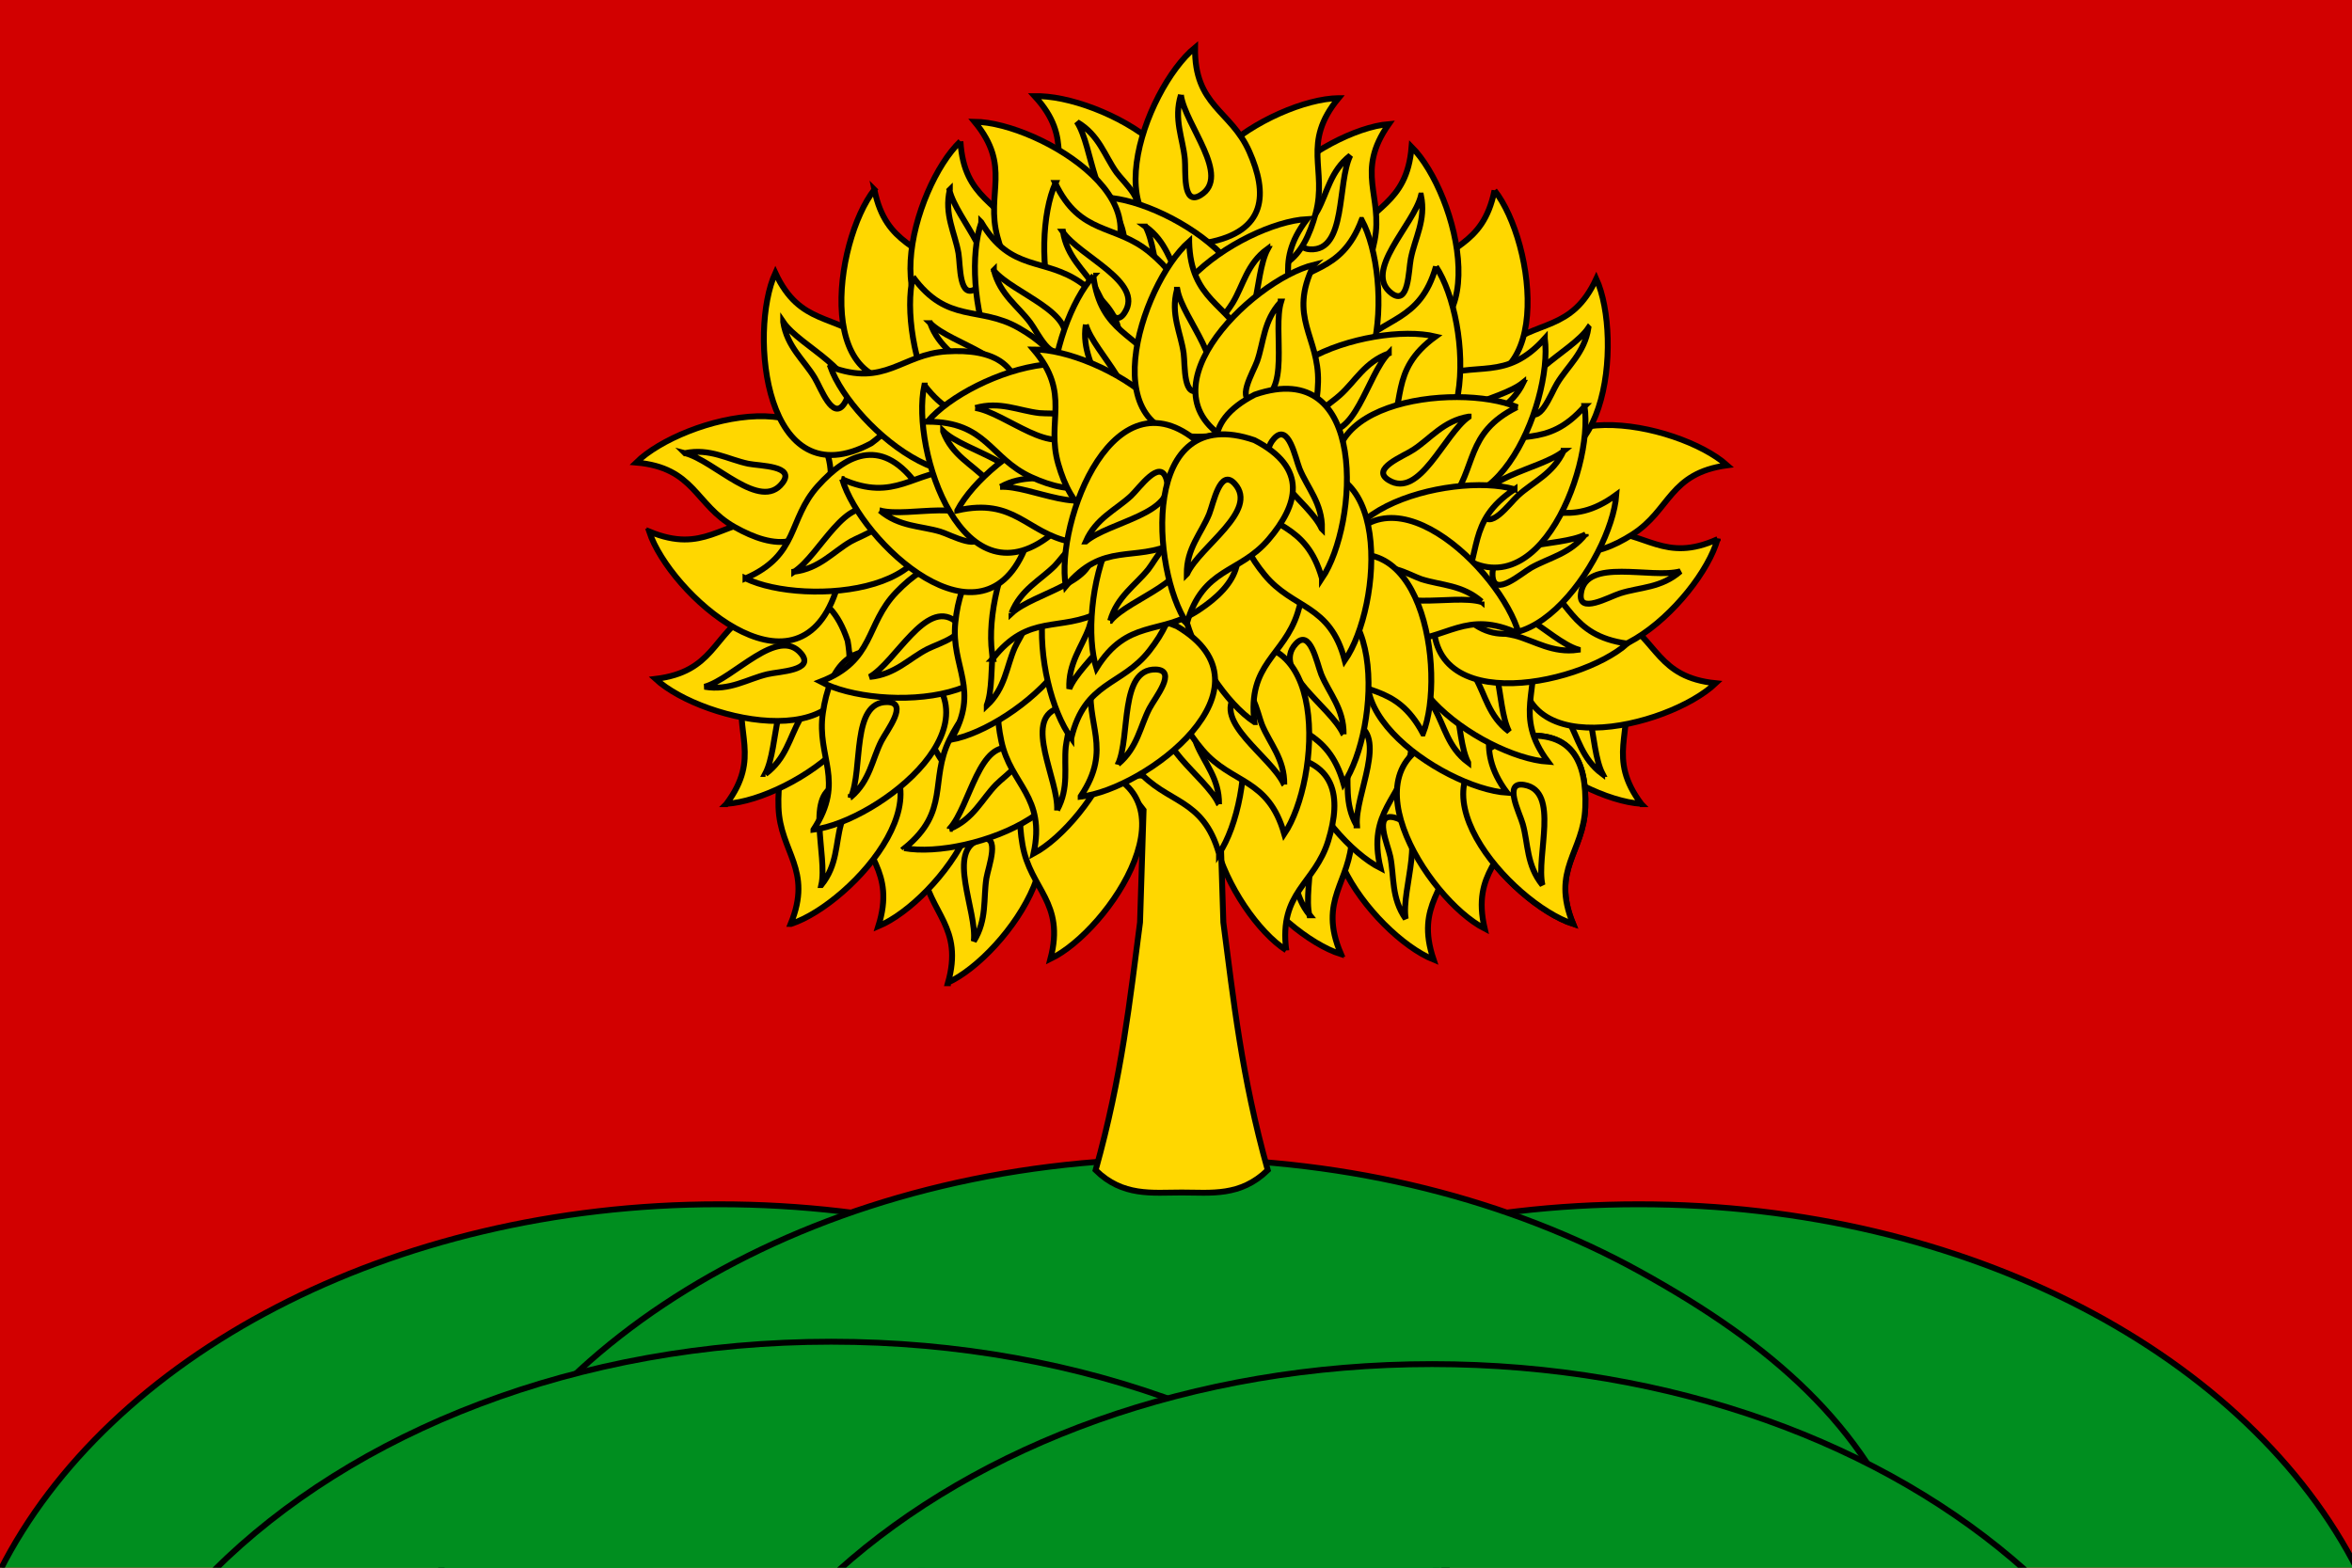 <svg xmlns="http://www.w3.org/2000/svg" version="1.1" x="0" y="0" width="600" height="400" viewBox="0 0 600 400" xml:space="preserve"><title>Flag of Lipetsk Oblast</title><path fill="#D20000" d="M0 0h601.5v400.75H0V0z"/><path fill="#008E1F" stroke="#000" stroke-width="1.5" stroke-linecap="round" stroke-linejoin="round" d="M601.5 400.75c-27.568-54.602-99.347-93.475-183.458-93.475-84.108 0-155.788 38.873-183.355 93.475"/><path fill="#008E1F" stroke="#000" stroke-width="1.5" stroke-linecap="round" stroke-linejoin="round" d="M366.814 400.75c-27.566-54.602-99.246-93.475-183.357-93.475-84.109 0-155.888 38.873-183.457 93.475"/><path d="M487.22 394.75c-11.606-30.912-35.004-51.629-69.035-70.39-32.7-18.027-73.37-28.708-117.435-28.708-89.925 0-165.713 44.483-188.47 105.098" fill="#008e1f" stroke="#000" stroke-width="1.5" stroke-linecap="round" stroke-linejoin="round"/><path fill="#008E1F" stroke="#000" stroke-width="1.5" stroke-linecap="round" stroke-linejoin="round" d="M369.623 400.75c-35.59-35.467-92.832-58.409-157.594-58.409-64.761 0-121.903 22.942-157.492 58.409"/><path fill="#008E1F" stroke="#000" stroke-width="1.5" stroke-linecap="round" stroke-linejoin="round" d="M516.789 400.75c-35.889-32.159-90.324-52.697-151.477-52.697-61.154 0-115.69 20.538-151.479 52.697"/><path fill="#FFD700" stroke="#000" stroke-width="1.5" d="M303.758 185.347c-.199-15.027 9.124-15.93 13.835-26.55 4.712-10.62 4.512-20.438-10.827-23.243-30.778-1.303-15.94 39.173-3.008 49.793zM201.502 176.03c10.628-10.62 17.845-4.609 28.673-8.616 10.827-4.008 17.744-11.021 9.122-23.945-20.551-22.943-39.197 16.03-37.795 32.661v-.1z"/><path fill="#FFD700" stroke="#000" stroke-width="1.5" d="M206.616 92.573c8.02 12.724 16.44 8.316 26.064 14.728 9.624 6.412 14.937 14.628 3.708 25.447-25.062 17.734-34.785-24.245-29.772-40.175zM241.803 250.87c4.11-14.428-4.712-17.733-6.516-29.255-1.805-11.522.902-20.839 16.441-19.738 30.075 6.713 5.212 41.98-10.025 48.892h.1v.101z"/><path fill="#FFD700" stroke="#000" stroke-width="1.5" d="M248.42 240.149c3.408-5.511 2.406-10.818 3.208-16.029.501-3.007 3.809-11.522-1.504-9.92-8.922 2.606-.802 18.236-1.704 25.949z"/><path fill="#FFD700" stroke="#000" stroke-width="1.5" d="M224.058 236.344c4.512-14.329-4.21-17.936-5.614-29.357-1.403-11.421 1.504-20.838 17.043-19.235 29.875 7.614 4.011 42.178-11.429 48.592z"/><path fill="#FFD700" stroke="#000" stroke-width="1.5" d="M246.816 201.779c-.201-15.03 9.122-15.931 13.833-26.551 4.712-10.62 4.512-20.438-10.827-23.243-30.776-1.303-15.939 39.173-3.006 49.794zM201.703 235.741c5.715-13.925-2.708-18.234-3.107-29.756-.401-11.521 3.308-20.639 18.646-17.733 29.073 10.119.402 42.279-15.438 47.49l-.101-.001z"/><path fill="#FFD700" stroke="#000" stroke-width="1.5" d="M209.522 225.822c4.111-5.109 3.61-10.52 5.013-15.528.803-2.906 5.114-11.021-.4-10.02-9.124 1.603-2.908 18.035-4.613 25.548zM185.261 205.184c9.022-12.022 1.905-18.234 4.412-29.655 2.506-11.422 8.32-19.135 22.457-12.523 25.663 17.031-10.126 41.076-26.768 42.078l-.101.1z"/><path fill="#FFD700" stroke="#000" stroke-width="1.5" d="M195.286 197.47c5.214-3.908 6.116-9.218 8.723-13.827 1.503-2.605 7.719-9.417 2.105-9.818-9.223-.702-7.218 16.731-10.927 23.645h.099z"/><path fill="#FFD700" stroke="#000" stroke-width="1.5" d="M167.217 173.225c14.938-1.804 14.536-11.221 24.461-17.232 9.925-6.012 19.648-7.214 24.561 7.514 5.415 30.256-36.691 21.038-49.022 9.718z"/><path fill="#FFD700" stroke="#000" stroke-width="1.5" d="M179.748 175.228c6.416 1.102 10.927-2.003 16.04-3.206 2.907-.702 12.13-.902 8.622-5.21-5.915-7.214-17.144 6.312-24.662 8.416zM418.745 205.184c-9.022-12.022-1.904-18.234-4.41-29.655-2.507-11.422-8.32-19.135-22.457-12.523-25.663 17.031 10.126 41.076 26.768 42.078l.099.1z"/><path fill="#FFD700" stroke="#000" stroke-width="1.5" d="M408.719 197.47c-5.214-3.908-6.115-9.218-8.722-13.827-1.504-2.605-7.719-9.417-2.104-9.818 9.322-.702 7.316 16.731 10.927 23.645h-.101z"/><path fill="#FFD700" stroke="#000" stroke-width="1.5" d="M437.692 174.326c-14.938-1.503-14.736-10.92-24.763-16.831-10.024-5.911-19.749-6.914-24.36 8.015-4.911 30.457 36.993 20.338 49.123 8.816zM401.302 235.741c-5.716-13.925 2.705-18.234 3.106-29.756s-3.208-20.639-18.646-17.733c-29.073 10.119-.4 42.279 15.54 47.489z"/><path fill="#FFD700" stroke="#000" stroke-width="1.5" d="M393.481 225.822c-4.109-5.109-3.608-10.52-5.013-15.528-.802-2.906-5.112-11.021.401-10.02 9.123 1.603 2.91 18.035 4.612 25.548zM365.713 244.858c-4.813-14.228 3.91-17.934 5.113-29.456 1.203-11.521-1.905-20.838-17.344-18.935-29.676 8.116-3.208 42.179 12.231 48.391z"/><path fill="#FFD700" stroke="#000" stroke-width="1.5" d="M358.594 234.438c-3.709-5.31-2.905-10.719-3.91-15.828-.602-3.007-4.41-11.322 1.005-10.021 9.021 2.206 1.603 18.135 2.905 25.849zM342.053 243.355c-5.914-13.826 2.505-18.234 2.807-29.756s-3.51-20.638-18.848-17.433c-28.972 10.42.103 42.279 16.041 47.289v-.1z"/><path fill="#FFD700" stroke="#000" stroke-width="1.5" d="M334.134 233.537c-4.11-5.01-3.71-10.42-5.213-15.53-.902-2.903-5.213-10.92.201-10.019 9.222 1.503 3.107 18.034 4.911 25.549h.101zM352.179 221.514c-3.509-14.627 5.413-17.533 7.618-28.953 2.206-11.421 0-20.94-15.639-20.339-30.274 5.51-6.917 41.778 8.021 49.292z"/><path fill="#FFD700" stroke="#000" stroke-width="1.5" d="M346.063 210.595c-3.208-5.611-1.904-10.921-2.507-16.131-.4-3.006-3.407-11.622 1.905-9.919 8.822 3.006.101 18.234.703 26.05h-.101zM328.119 242.454c-1.905-14.929 7.317-16.832 10.727-27.953 3.408-11.121 2.206-20.738-13.333-21.94-30.677 2.303-11.429 40.876 2.606 49.893zM378.745 236.943c-3.409-14.627 5.614-17.532 8.021-28.854 2.405-11.322.2-20.94-15.438-20.539-30.479 5.211-7.42 41.781 7.417 49.393z"/><path fill="#FFD700" stroke="#000" stroke-width="1.5" d="M401.302 235.741c-5.716-13.925 2.705-18.234 3.106-29.756s-3.208-20.639-18.646-17.733c-29.073 10.119-.4 42.279 15.54 47.489z"/><path fill="#FFD700" stroke="#000" stroke-width="1.5" d="M393.481 225.822c-4.109-5.109-3.608-10.52-5.013-15.528-.802-2.906-5.112-11.021.401-10.02 9.123 1.603 2.91 18.035 4.612 25.548zM384.459 202.278c-8.922-12.022-1.804-18.334-4.21-29.655-2.406-11.321-8.22-19.235-22.356-12.625-25.764 16.834 9.924 41.178 26.566 42.28z"/><path fill="#FFD700" stroke="#000" stroke-width="1.5" d="M374.534 194.564c-5.212-3.908-6.015-9.318-8.622-13.826-1.504-2.605-7.618-9.418-2.104-9.818 9.324-.702 7.217 16.831 10.726 23.644z"/><path fill="#FFD700" stroke="#000" stroke-width="1.5" d="M394.885 194.363c-8.923-12.022-1.805-18.333-4.21-29.655-2.407-11.32-8.222-19.236-22.357-12.624-25.764 16.832 9.926 41.178 26.567 42.279z"/><path fill="#FFD700" stroke="#000" stroke-width="1.5" d="M384.961 186.65c-5.214-3.908-6.016-9.318-8.621-13.827-1.504-2.605-7.618-9.417-2.105-9.817 9.322-.703 7.217 16.83 10.726 23.644zM438.193 137.557c-13.634 6.211-18.246-2.003-29.875-2.003s-20.55 4.107-16.941 19.236c11.228 28.653 42.305-1.203 46.816-17.333v.1z"/><path fill="#FFD700" stroke="#000" stroke-width="1.5" d="M428.67 145.773c-4.913 4.308-10.325 4.007-15.338 5.61-2.908.901-10.826 5.51-10.025 0 1.203-9.216 17.943-3.607 25.363-5.61zM415.036 164.208c-14.838-2.104-14.337-11.522-24.062-17.733-9.723-6.212-19.447-7.614-24.659 7.013-6.017 30.156 36.289 21.84 48.82 10.72h-.099z"/><path fill="#FFD700" stroke="#000" stroke-width="1.5" d="M402.504 165.811c-6.415.901-10.826-2.204-15.939-3.607-2.906-.801-12.03-1.203-8.521-5.41 6.016-7.113 17.041 6.613 24.46 8.917v.1zM440.599 118.722c-14.838 2.004-14.436 11.422-24.16 17.633-9.725 6.212-19.549 7.614-24.66-7.214-5.915-30.156 36.389-21.539 48.82-10.419z"/><path fill="#FFD700" stroke="#000" stroke-width="1.5" d="M412.33 126.236c-12.132 8.917-18.346 1.804-29.675 4.108-11.328 2.304-19.249 8.116-12.733 22.242 16.743 25.849 41.204-9.718 42.408-26.35z"/><path fill="#FFD700" stroke="#000" stroke-width="1.5" d="M404.51 136.255c-4.01 5.11-9.324 6.01-13.935 8.616-2.607 1.503-9.425 7.614-9.823 2.104-.604-9.317 16.84-7.113 23.759-10.62l-.001-.1zM407.216 71.133c-6.315 13.625-15.238 10.319-24.06 17.833-8.822 7.514-13.033 16.331-.4 25.648 27.167 14.628 31.378-28.252 24.46-43.481z"/><path fill="#FFD700" stroke="#000" stroke-width="1.5" d="M405.21 83.657c-1.002 6.412-5.313 9.719-8.018 14.227-1.605 2.604-4.612 11.221-7.619 6.513-5.014-7.816 11.327-14.329 15.637-20.74zM404.308 103.594c-9.824 11.321-17.443 5.811-28.069 10.52-10.628 4.708-17.043 12.123-7.518 24.545 22.054 21.44 37.993-18.635 35.486-35.065h.101z"/><path fill="#FFD700" stroke="#000" stroke-width="1.5" d="M398.894 115.015c-2.706 5.912-7.818 7.916-11.627 11.422-2.206 2.003-7.521 9.518-9.124 4.207-2.707-8.917 14.836-10.62 20.853-15.629h-.102zM381.252 48.591c-3.008 14.728-12.331 13.625-19.147 22.943-6.817 9.317-8.822 18.935 5.614 25.046 29.772 7.916 23.958-34.864 13.533-47.989z"/><path fill="#FFD700" stroke="#000" stroke-width="1.5" d="M394.083 86.362c-10.023 11.221-17.544 5.51-28.171 10.118-10.625 4.609-17.241 11.923-7.919 24.447 21.754 21.841 38.296-18.034 36.09-34.565z"/><path fill="#FFD700" stroke="#000" stroke-width="1.5" d="M388.569 97.683c-2.807 5.811-7.92 7.814-11.829 11.221-2.306 2.004-7.72 9.317-9.223 4.007-2.507-8.917 15.037-10.42 21.052-15.329v.101zM360.097 37.47c-1.203 14.928-10.626 15.028-16.34 25.047-5.715 10.02-6.517 19.838 8.521 24.246 30.478 4.307 19.65-37.471 7.819-49.293z"/><path fill="#FFD700" stroke="#000" stroke-width="1.5" d="M362.505 49.894c1.303 6.312-1.604 10.92-2.606 16.13-.601 3.006-.502 12.123-4.913 8.817-7.419-5.612 5.613-17.334 7.519-24.947zM366.315 68.027c-4.112 14.426-13.435 12.624-20.954 21.34-7.518 8.716-10.325 18.234 3.51 25.448 29.071 10.219 26.666-32.861 17.444-46.788zM354.284 31.659c-8.62 12.223-1.403 18.334-3.608 29.656-2.206 11.321-7.82 19.436-22.056 13.124-26.165-16.331 9.022-41.377 25.664-42.78z"/><path fill="#FFD700" stroke="#000" stroke-width="1.5" d="M344.46 39.675c-5.113 4.007-5.814 9.417-8.32 14.025-1.503 2.705-7.419 9.618-1.905 9.919 9.321.501 6.817-16.931 10.225-23.944z"/><path fill="#FFD700" stroke="#000" stroke-width="1.5" d="M347.367 56.105c-5.313 14.026-14.437 11.421-22.656 19.537-8.222 8.115-11.73 17.232 1.404 25.648 28.069 12.623 29.271-30.457 21.252-45.185z"/><path fill="#FFD700" stroke="#000" stroke-width="1.5" d="M366.215 85.861c-12.132 8.816-7.219 16.932-12.832 27.05-5.615 10.119-13.535 15.93-25.064 5.41-19.749-23.844 21.553-36.367 37.896-32.46z"/><path fill="#FFD700" stroke="#000" stroke-width="1.5" d="M354.284 90.168c-6.115 2.205-8.521 7.114-12.432 10.62-2.204 2.104-10.125 6.712-4.91 8.717 8.62 3.506 11.828-13.826 17.342-19.437v.1z"/><path fill="#FFD700" stroke="#000" stroke-width="1.5" d="M386.966 103.895c-13.433 6.712-10.026 15.429-17.243 24.445-7.218 9.017-16.04 13.325-25.664 1.002-15.238-26.75 27.568-32.06 43.008-25.447h-.101z"/><path fill="#FFD700" stroke="#000" stroke-width="1.5" d="M374.635 106.299c-6.415 1.103-9.624 5.51-14.035 8.416-2.507 1.704-11.128 4.909-6.315 7.814 7.919 4.81 14.034-11.621 20.351-16.13v-.1z"/><path fill="#FFD700" stroke="#000" stroke-width="1.5" d="M386.363 124.834c-12.53 8.315-8.019 16.531-14.134 26.349s-14.337 15.228-25.365 4.208c-18.346-24.646 23.46-35.166 39.499-30.557z"/><path fill="#FFD700" stroke="#000" stroke-width="1.5" d="M387.466 161.702c-13.633-6.412-18.345 1.804-29.873 1.704-11.529-.101-20.451-4.208-16.843-19.437 11.429-28.552 42.305 1.603 46.716 17.733z"/><path fill="#FFD700" stroke="#000" stroke-width="1.5" d="M377.942 153.488c-4.91-4.309-10.324-4.108-15.338-5.711-2.906-1.001-10.728-5.61-10.025-.1 1.104 9.217 17.845 3.707 25.363 5.911v-.1z"/><path fill="#FFD700" stroke="#000" stroke-width="1.5" d="M363.007 187.15c-7.019-13.225-15.741-9.517-24.964-16.531-9.222-7.012-13.834-15.628-1.804-25.647 26.365-15.931 32.882 26.649 26.768 42.178z"/><path fill="#FFD700" stroke="#000" stroke-width="1.5" d="M342.755 199.975c-4.109-14.427-13.333-12.624-20.852-21.44s-10.226-18.234 3.71-25.448c29.071-10.02 26.465 32.961 17.142 46.888z"/><path fill="#FFD700" stroke="#000" stroke-width="1.5" d="M342.755 187.351c.101-6.513-3.709-10.419-5.714-15.328-1.104-2.806-2.807-11.823-6.517-7.715-6.216 6.913 8.923 15.929 12.131 22.943l.1.1zM284.911 197.871l6.817 8.816-.902 28.654c-2.607 19.838-4.612 39.173-11.33 63.219 6.917 6.811 14.437 5.71 21.955 5.71s14.938 1.101 21.955-5.71c-6.717-24.046-8.722-43.381-11.328-63.219l-.903-28.654 6.817-8.816h-33.081z"/><path fill="#FFD700" stroke="#000" stroke-width="1.5" d="M310.975 217.809c-4.109-14.429-13.333-12.625-20.851-21.441-7.519-8.816-10.227-18.234 3.708-25.447 29.073-10.02 26.468 32.961 17.143 46.888z"/><path fill="#FFD700" stroke="#000" stroke-width="1.5" d="M310.975 205.184c.101-6.512-3.708-10.419-5.715-15.329-1.103-2.805-2.806-11.822-6.515-7.714-6.216 6.913 8.922 15.93 12.13 22.943l.1.1z"/><path fill="#FFD700" stroke="#000" stroke-width="1.5" d="M327.618 212.799c-4.111-14.428-13.335-12.625-20.853-21.44-7.52-8.816-10.226-18.235 3.71-25.448 29.072-10.019 26.467 32.962 17.143 46.888z"/><path fill="#FFD700" stroke="#000" stroke-width="1.5" d="M327.618 200.174c.1-6.512-3.71-10.419-5.715-15.328-1.104-2.806-2.806-11.822-6.517-7.715-6.215 6.914 8.922 15.931 12.131 22.943l.101.1z"/><path fill="#FFD700" stroke="#000" stroke-width="1.5" d="M319.999 184.245c-1.805-14.928 7.519-16.831 11.027-27.852s2.406-20.74-13.133-22.042c-30.878 1.904-11.829 40.677 2.106 49.894z"/><path fill="#FFD700" stroke="#000" stroke-width="1.5" d="M343.055 168.516c-3.808-14.527-13.132-12.924-20.45-21.841-7.318-8.917-9.925-18.434 4.11-25.347 29.172-9.519 25.864 33.462 16.34 47.188zM341.452 25.047c-9.523 11.521-2.807 18.134-5.813 29.354-3.009 11.222-9.124 18.735-22.958 11.422-24.862-18.234 12.129-40.575 28.771-40.776zM165.714 135.654c13.834 5.711 18.245-2.605 29.773-3.105 11.529-.502 20.652 3.306 17.645 18.635-10.125 29.054-42.305.3-47.519-15.529h.101v-.001z"/><path fill="#FFD700" stroke="#000" stroke-width="1.5" d="M162.305 118.021c14.937 1.303 14.937 10.72 25.063 16.431 10.125 5.71 19.849 6.612 24.261-8.416 4.41-30.457-37.395-19.737-49.324-8.015z"/><path fill="#FFD700" stroke="#000" stroke-width="1.5" d="M174.735 115.617c6.417-1.303 10.928 1.603 16.142 2.705 3.007.602 12.129.501 8.722 4.909-5.615 7.413-17.345-5.711-24.864-7.614zM197.793 69.63c6.317 13.626 15.239 10.319 24.06 17.833 8.823 7.513 13.033 16.331.401 25.647-27.167 14.629-31.377-28.352-24.461-43.48z"/><path fill="#FFD700" stroke="#000" stroke-width="1.5" d="M199.798 82.154c1.002 6.412 5.314 9.718 8.021 14.227 1.604 2.604 4.612 11.221 7.619 6.512 5.012-7.815-11.328-14.328-15.64-20.739zM223.056 48.391c3.007 14.728 12.331 13.625 19.148 22.943 6.817 9.317 8.822 18.935-5.614 25.047-29.775 7.814-23.859-34.865-13.534-47.99z"/><path fill="#FFD700" stroke="#000" stroke-width="1.5" d="M245.011 36.067c.901 15.028 10.325 15.229 15.74 25.448 5.413 10.219 6.015 20.037-9.124 24.044-30.576 3.508-18.746-37.97-6.616-49.492z"/><path fill="#FFD700" stroke="#000" stroke-width="1.5" d="M242.304 48.391c-1.504 6.312 1.303 11.021 2.206 16.23.501 3.006.099 12.123 4.611 8.916 7.619-5.41-5.213-17.533-6.917-25.047l.1-.099zM263.958 24.546c10.125 11.021 3.811 18.034 7.318 29.055 3.51 11.021 10.225 18.234 23.559 10.219 23.859-19.537-14.235-39.875-30.978-39.274h.101z"/><path fill="#FFD700" stroke="#000" stroke-width="1.5" d="M274.786 31.159c5.613 3.306 7.017 8.616 10.024 12.824 1.805 2.504 8.621 8.515 3.107 9.517-9.123 1.703-8.922-15.93-13.233-22.442l.102.101z"/><path fill="#FFD700" stroke="#000" stroke-width="1.5" d="M304.861 12.123c-.201 15.028 9.121 15.929 13.834 26.55 4.712 10.619 4.512 20.438-10.827 23.243-30.776 1.303-15.94-39.174-3.007-49.793z"/><path fill="#FFD700" stroke="#000" stroke-width="1.5" d="M301.252 24.246c-1.904 6.211.501 11.021 1.002 16.33.302 3.005-.701 12.123 4.01 9.218 7.919-4.81-3.909-17.834-5.012-25.548zM282.002 50.394c9.224 11.822 2.307 18.234 5.013 29.555 2.707 11.322 8.622 19.036 22.657 12.123 25.364-17.633-10.927-40.976-27.67-41.678z"/><path fill="#FFD700" stroke="#000" stroke-width="1.5" d="M292.229 57.808c5.313 3.807 6.215 9.117 9.023 13.625 1.604 2.605 7.82 9.218 2.307 9.819-9.225.902-7.621-16.631-11.33-23.444z"/><path fill="#FFD700" stroke="#000" stroke-width="1.5" d="M333.432 55.904c-9.124 11.922-2.106 18.234-4.612 29.555-2.507 11.322-8.521 19.137-22.557 12.324-25.563-17.233 10.528-40.977 27.169-41.879z"/><path fill="#FFD700" stroke="#000" stroke-width="1.5" d="M323.306 63.519c-5.213 3.808-6.114 9.218-8.821 13.726-1.505 2.605-7.72 9.318-2.206 9.819 9.224.802 7.419-16.731 11.128-23.544h-.101zM248.62 31.058c9.524 11.522 2.807 18.134 5.814 29.354 3.007 11.221 9.223 18.735 23.057 11.422 24.864-18.233-12.129-40.575-28.871-40.776z"/><path fill="#FFD700" stroke="#000" stroke-width="1.5" d="M269.171 46.688c6.417 13.525 15.238 10.319 24.161 17.733 8.921 7.414 13.032 16.331.601 25.648-27.068 14.728-31.579-28.153-24.661-43.381h-.101z"/><path fill="#FFD700" stroke="#000" stroke-width="1.5" d="M271.176 59.11c1.003 6.412 5.313 9.719 8.121 14.127 1.604 2.605 4.712 11.221 7.619 6.512 5.012-7.814-11.429-14.227-15.839-20.639h.099z"/><path fill="#FFD700" stroke="#000" stroke-width="1.5" d="M250.324 56.706c7.619 12.924 16.14 8.816 25.564 15.529 9.423 6.712 14.536 15.028 2.906 25.548-25.664 17.032-33.984-25.247-28.471-40.977v-.1z"/><path fill="#FFD700" stroke="#000" stroke-width="1.5" d="M253.532 68.929c1.604 6.312 6.216 9.217 9.324 13.426 1.804 2.404 5.614 10.719 8.221 5.811 4.31-8.216-12.632-13.226-17.544-19.136v-.101z"/><path fill="#FFD700" stroke="#000" stroke-width="1.5" d="M278.896 70.332c1.906 14.928 11.328 14.527 17.443 24.346s7.319 19.537-7.418 24.546c-30.276 5.611-21.152-36.569-9.926-48.892h-.099z"/><path fill="#FFD700" stroke="#000" stroke-width="1.5" d="M276.99 82.855c-1.002 6.413 2.107 10.921 3.31 16.031.7 2.905 1.002 12.122 5.313 8.516 7.218-5.912-6.417-17.133-8.623-24.547zM232.881 70.632c8.822 12.124 16.942 7.313 26.968 13.025 10.025 5.71 15.839 13.625 5.313 25.147-23.859 19.437-36.19-21.841-32.281-38.071v-.101z"/><path fill="#FFD700" stroke="#000" stroke-width="1.5" d="M237.292 82.454c2.206 6.112 7.018 8.517 10.627 12.424 2.004 2.204 6.616 10.118 8.722 5.01 3.507-8.617-13.836-11.924-19.349-17.434z"/><path fill="#FFD700" stroke="#000" stroke-width="1.5" d="M211.828 93.575c14.036 5.311 18.146-3.206 29.674-3.907 11.529-.702 20.752 2.706 18.246 18.134-9.323 29.354-42.306 1.503-47.92-14.227z"/><path fill="#FFD700" stroke="#000" stroke-width="1.5" d="M190.175 147.576c13.734-6.011 10.727-14.927 18.446-23.543 7.718-8.616 16.741-12.524 25.664.2 13.934 27.451-29.173 30.657-44.11 23.343z"/><path fill="#FFD700" stroke="#000" stroke-width="1.5" d="M202.605 145.873c6.416-.802 9.825-5.01 14.436-7.715 2.607-1.502 11.328-4.308 6.717-7.413-7.719-5.21-14.636 10.92-21.153 15.128zM207.518 211.695c8.221-12.622.702-18.333 2.406-29.855 1.705-11.521 7.018-19.637 21.554-13.926 26.766 15.329-7.42 41.678-23.96 43.781z"/><path fill="#FFD700" stroke="#000" stroke-width="1.5" d="M217.041 203.38c4.913-4.208 5.414-9.617 7.82-14.326 1.403-2.705 7.017-9.818 1.503-9.918-9.323-.101-6.115 17.131-9.323 24.345v-.101z"/><path fill="#FFD700" stroke="#000" stroke-width="1.5" d="M209.322 173.925c13.935-5.41 11.329-14.527 19.349-22.843 8.02-8.315 17.142-11.922 25.664 1.202 12.831 27.953-30.277 29.556-45.013 21.641z"/><path fill="#FFD700" stroke="#000" stroke-width="1.5" d="M221.853 172.723c6.517-.601 10.025-4.708 14.737-7.112 2.707-1.403 11.429-3.908 7.018-7.214-7.519-5.511-15.038 10.419-21.755 14.326zM267.968 244.659c3.81-14.528-5.112-17.635-7.117-29.056-2.006-11.422.401-20.939 16.04-20.037 30.175 6.011 6.114 41.878-8.923 49.093z"/><path fill="#FFD700" stroke="#000" stroke-width="1.5" d="M230.776 216.405c11.628-9.419 6.315-17.233 11.429-27.652 5.113-10.419 12.731-16.631 24.762-6.712 20.751 22.743-19.85 37.371-36.29 34.365h.099v-.001z"/><path fill="#FFD700" stroke="#000" stroke-width="1.5" d="M242.304 211.495c6.015-2.505 8.12-7.515 11.829-11.321 2.106-2.204 9.724-7.213 4.512-9.017-8.822-3.006-11.128 14.427-16.341 20.238v.1z"/><path fill="#FFD700" stroke="#000" stroke-width="1.5" d="M263.657 217.809c3.208-14.629-5.814-17.434-8.221-28.755-2.405-11.321-.4-20.839 15.238-20.639 30.378 4.909 7.72 41.577-7.017 49.394z"/><path fill="#FFD700" stroke="#000" stroke-width="1.5" d="M269.673 206.687c3.108-5.71 1.705-10.92 2.205-16.129.301-3.006 3.107-11.723-2.104-9.818-8.722 3.105.3 18.233-.101 26.048v-.101zM242.605 188.753c7.621-12.924-.099-18.434 1.104-29.956 1.202-11.521 6.115-20.038 20.852-14.928 27.467 14.027-5.515 41.979-21.956 44.884z"/><path fill="#FFD700" stroke="#000" stroke-width="1.5" d="M251.728 180.037c4.711-4.409 5.012-9.918 7.117-14.728 1.204-2.805 6.616-10.119 1.003-10.019-9.323.301-5.313 17.432-8.12 24.647v.1zM275.688 203.18c8.321-12.422 1.002-18.333 2.806-29.755 1.807-11.421 7.32-19.637 21.755-13.626 26.566 15.63-8.02 41.578-24.561 43.481v-.1z"/><path fill="#FFD700" stroke="#000" stroke-width="1.5" d="M285.211 194.965c5.012-4.208 5.615-9.618 8.021-14.226 1.404-2.706 7.218-9.719 1.604-9.919-9.324-.201-6.416 17.132-9.625 24.145zM273.281 188.352c3.51-14.627 12.833-13.225 19.95-22.341 7.119-9.117 9.424-18.635-4.812-25.247-29.474-8.816-25.062 34.064-15.138 47.588z"/><path fill="#FFD700" stroke="#000" stroke-width="1.5" d="M272.781 175.729c-.301-6.512 3.207-10.62 5.012-15.529 1.002-2.805 2.306-11.921 6.116-7.915 6.516 6.613-8.221 16.33-11.128 23.444z"/><path fill="#FFD700" stroke="#000" stroke-width="1.5" d="M253.232 168.114c9.222-11.822 17.142-6.712 27.468-12.022 10.326-5.31 16.341-13.024 6.216-24.946-23.157-20.339-36.993 20.538-33.584 36.969l-.1-.001z"/><path fill="#FFD700" stroke="#000" stroke-width="1.5" d="M258.044 156.394c2.406-6.012 7.318-8.316 11.028-12.023 2.104-2.104 7.017-9.918 8.922-4.609 3.107 8.717-14.235 11.422-19.95 16.731v-.099z"/><path fill="#FFD700" stroke="#000" stroke-width="1.5" d="M279.697 170.52c7.921-12.725 16.341-8.417 26.066-14.829 9.725-6.411 14.837-14.727 3.509-25.447-25.163-17.734-34.588 24.345-29.575 40.276z"/><path fill="#FFD700" stroke="#000" stroke-width="1.5" d="M283.206 158.396c1.804-6.211 6.416-9.017 9.725-13.125 1.905-2.404 5.915-10.52 8.421-5.61 4.01 8.417-13.032 12.824-18.045 18.735h-.101zM214.736 122.229c13.734 6.111 18.246-2.205 29.874-2.304 11.63-.101 20.552 3.807 17.244 19.035-10.928 28.854-42.306-.701-47.018-16.731h-.1z"/><path fill="#FFD700" stroke="#000" stroke-width="1.5" d="M224.46 130.244c4.912 4.208 10.426 3.907 15.438 5.41 2.907.901 10.828 5.41 10.025-.1-1.303-9.117-17.944-3.306-25.463-5.31z"/><path fill="#FFD700" stroke="#000" stroke-width="1.5" d="M235.887 98.384c9.124 11.923 17.043 6.813 27.269 12.323 10.226 5.51 16.241 13.224 5.915 24.946-23.358 20.037-36.792-20.939-33.284-37.27h.1z"/><path fill="#FFD700" stroke="#000" stroke-width="1.5" d="M240.6 110.106c2.306 6.111 7.319 8.315 10.928 12.123 2.105 2.204 6.917 9.918 8.822 4.708 3.208-8.716-14.135-11.521-19.75-16.932v.101z"/><path fill="#FFD700" stroke="#000" stroke-width="1.5" d="M244.209 130.244c14.636-3.306 17.544 5.611 28.871 8.016 11.329 2.404 20.953.201 20.552-15.429-5.113-30.358-41.704-7.414-49.423 7.413z"/><path fill="#FFD700" stroke="#000" stroke-width="1.5" d="M255.237 124.232c5.714-3.207 10.927-1.804 16.14-2.405 3.008-.3 11.729-3.206 9.824 2.004-3.108 8.816-18.246-.101-26.065.4h.101z"/><path fill="#FFD700" stroke="#000" stroke-width="1.5" d="M236.691 107.602c15.038 0 15.84 9.317 26.366 14.126 10.526 4.809 20.351 4.809 23.458-10.52 1.706-30.758-38.997-16.431-49.823-3.707v.101h-.001z"/><path fill="#FFD700" stroke="#000" stroke-width="1.5" d="M248.821 104.095c6.216-1.803 11.028.702 16.341 1.303 3.008.3 12.131-.602 9.122 4.107-4.912 7.915-17.744-4.208-25.463-5.41z"/><path fill="#FFD700" stroke="#000" stroke-width="1.5" d="M263.657 89.167c9.725 11.421 3.108 18.134 6.315 29.255 3.209 11.12 9.524 18.634 23.158 11.021 24.563-18.636-12.83-40.376-29.473-40.276z"/><path fill="#FFD700" stroke="#000" stroke-width="1.5" d="M303.357 61.716c.4 15.028 9.824 15.629 14.837 25.948s5.313 20.238-9.925 23.645c-30.677 2.504-17.443-38.573-4.912-49.694v.101z"/><path fill="#FFD700" stroke="#000" stroke-width="1.5" d="M300.249 73.938c-1.704 6.312 1.003 11.021 1.704 16.23.402 3.006-.2 12.123 4.411 9.017 7.72-5.109-4.611-17.633-6.014-25.248h-.101z"/><path fill="#FFD700" stroke="#000" stroke-width="1.5" d="M335.136 67.627c-6.618 13.424 1.403 18.334 1.103 29.855-.302 11.521-4.711 20.338-19.75 16.331-28.37-12.022 2.506-42.279 18.747-46.287l-.1.101z"/><path fill="#FFD700" stroke="#000" stroke-width="1.5" d="M326.716 77.044c-4.411 4.809-4.311 10.219-6.016 15.129-1.002 2.804-5.813 10.62-.301 10.019 9.224-1.002 4.11-17.833 6.416-25.248h-.1v.1z"/><path fill="#FFD700" stroke="#000" stroke-width="1.5" d="M337.241 147.576c-4.11-14.426-13.333-12.624-20.852-21.44-7.52-8.816-10.226-18.234 3.71-25.447 29.073-10.02 26.466 32.961 17.142 46.887z"/><path fill="#FFD700" stroke="#000" stroke-width="1.5" d="M337.241 134.952c.101-6.512-3.709-10.419-5.713-15.329-1.104-2.805-2.808-11.822-6.518-7.713-6.216 6.912 8.923 15.93 12.131 22.942l.1.1zM271.878 149.58c9.624-11.521 17.343-6.011 27.87-11.021 10.527-5.009 16.842-12.423 7.119-24.646-22.458-21.139-37.696 19.236-34.989 35.667z"/><path fill="#FFD700" stroke="#000" stroke-width="1.5" d="M276.99 138.158c2.607-5.911 7.621-8.014 11.529-11.622 2.206-2.104 7.419-9.618 9.023-4.308 2.808 8.817-14.636 10.921-20.552 15.93z"/><path fill="#FFD700" stroke="#000" stroke-width="1.5" d="M302.756 159.098c4.11-14.428 13.334-12.624 20.852-21.44 7.52-8.817 10.225-18.234-3.608-25.348-29.073-10.019-26.467 32.961-17.143 46.888l-.101-.1z"/><path fill="#FFD700" stroke="#000" stroke-width="1.5" d="M302.756 146.475c-.1-6.513 3.708-10.42 5.713-15.329 1.105-2.806 2.809-11.823 6.519-7.715 6.214 6.913-8.923 15.929-12.131 22.943l-.101.101z"/></svg>